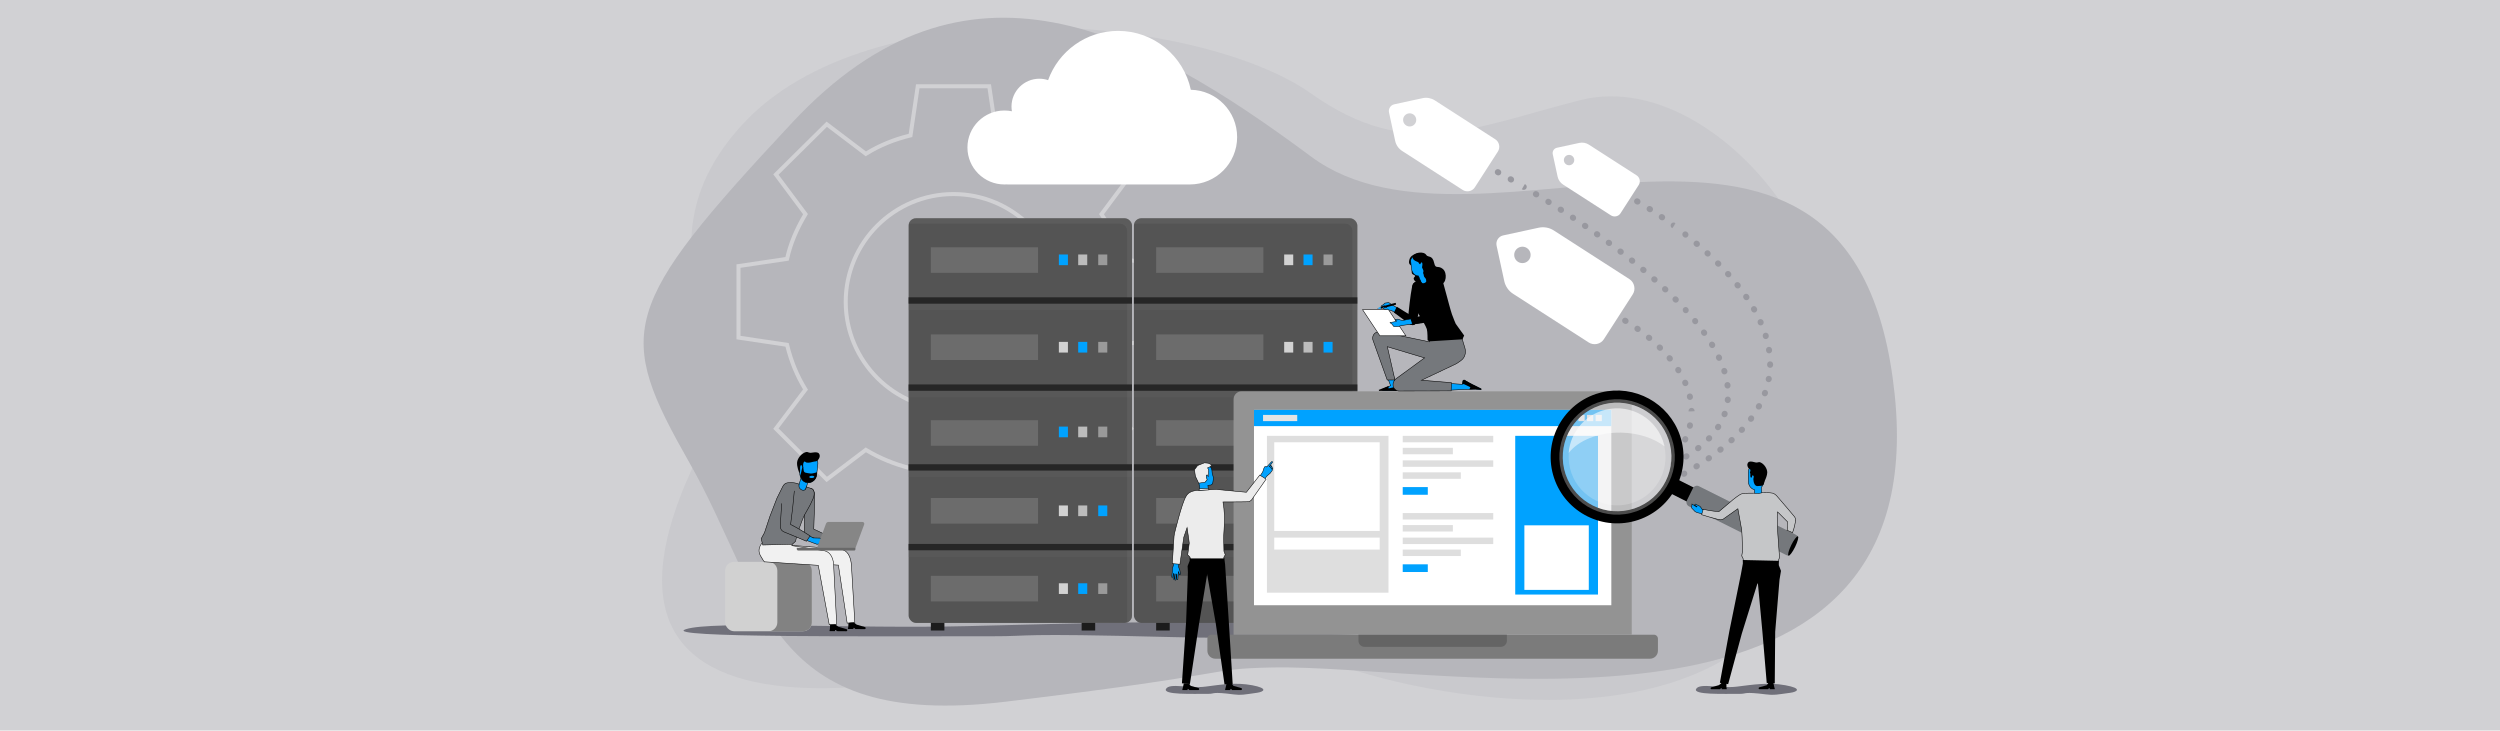 <?xml version="1.0" encoding="UTF-8"?>
<svg id="Layer_1" xmlns="http://www.w3.org/2000/svg" version="1.1" viewBox="0 0 770 225">
  <!-- Generator: Adobe Illustrator 29.7.1, SVG Export Plug-In . SVG Version: 2.1.1 Build 8)  -->
  <defs>
    <style>
      .st0 {
        fill: none;
      }

      .st1 {
        fill: #f1f1f1;
      }

      .st2 {
        fill: #70707a;
      }

      .st3 {
        fill: #939393;
      }

      .st4 {
        fill: #75787c;
      }

      .st5 {
        fill: #545454;
      }

      .st6 {
        fill: #d2d2d2;
      }

      .st7 {
        fill: #9a9a9a;
      }

      .st8 {
        fill: #828282;
      }

      .st9 {
        fill: #1c1c1c;
      }

      .st10 {
        fill: #e4e4e4;
      }

      .st11 {
        fill: #868686;
      }

      .st12 {
        fill: #b6b6bb;
      }

      .st13 {
        fill: #fbcda6;
      }

      .st14 {
        fill: #dedede;
      }

      .st15 {
        fill: #696969;
      }

      .st16 {
        fill: #d1d1d4;
      }

      .st17 {
        fill: #c9c9cd;
      }

      .st18 {
        fill: #98989f;
      }

      .st19 {
        fill: #fff;
      }

      .st20 {
        fill: #262626;
      }

      .st21 {
        fill: #646464;
      }

      .st22 {
        fill: #2a2a3b;
      }

      .st23 {
        fill: #c5c6c8;
      }

      .st24 {
        fill: #bcbcbc;
      }

      .st25 {
        opacity: .4;
      }

      .st26 {
        opacity: .5;
      }

      .st27 {
        opacity: .2;
      }

      .st28 {
        opacity: .3;
      }

      .st29 {
        fill: #a3a3a3;
      }

      .st30 {
        fill: #00a2ff;
      }

      .st31 {
        fill: #d1d1d1;
      }

      .st32 {
        fill: #ececec;
      }

      .st33 {
        fill: #7b7b7b;
      }
    </style>
  </defs>
  <rect class="st16" width="770" height="225"/>
  <path class="st17" d="M406.783,202.841c33.082,13.177,119.572,28.314,147.256-23.408,43.013-80.361-21.062-160.282-67.13-148.632-33.078,8.365-53.139,19.207-83.092-1.997-33.892-23.992-135.925-33.799-175.514,9.927-34.875,38.521,2.449,70.192-12.555,100.199-55.103,110.203,98.494,66.031,128.414,54.896,29.92-11.136,46.549,2.614,62.622,9.016Z"/>
  <path class="st12" d="M391.64,205.586c53.139-1.157,204.016,31.853,191.926-84.07-12.09-115.923-127.463-34.499-179.75-73.288-52.287-38.789-106.228-67.848-159.704-10.585-53.476,57.263-54.702,64.545-31.62,105.133,23.082,40.588,23.715,82.188,97.186,73.353,73.471-8.834,61.278-10.093,81.962-10.544Z"/>
  <path class="st16" d="M305.22,159.814h-23.084l-2.254-15.087c-4.667-1.205-9.093-3.03-13.168-5.43l-12.139,9.191-16.416-16.416,9.187-12.133c-2.402-3.931-4.227-8.358-5.429-13.175l-15.082-2.253v-23.084l15.071-2.252c.968-4.264,2.799-8.692,5.446-13.173l-9.191-12.313,16.417-16.237,12.13,9.184c3.93-2.401,8.358-4.226,13.174-5.429l2.253-15.254h23.086l2.252,15.244c4.263.967,8.69,2.798,13.173,5.445l12.311-9.19,16.238,16.239-9.178,12.294c2.481,3.818,4.362,8.25,5.595,13.188l15.082,2.253v23.084l-15.086,2.254c-1.139,4.375-3.021,8.801-5.602,13.169l9.188,12.136-16.239,16.42-12.141-9.192c-4.118,2.423-8.602,4.25-13.341,5.434l-2.254,15.083ZM283.202,158.576h20.951l2.219-14.851.405-.098c4.906-1.185,9.535-3.07,13.76-5.605l.358-.216,11.942,9.043,14.723-14.887-9.045-11.947.215-.358c2.708-4.514,4.652-9.086,5.779-13.593l.101-.401,14.847-2.218v-20.952l-14.851-2.219-.098-.405c-1.235-5.118-3.174-9.681-5.762-13.563l-.242-.363,9.058-12.134-14.724-14.724-12.116,9.044-.356-.213c-4.635-2.781-9.201-4.666-13.572-5.602l-.42-.09-2.221-15.034h-20.949l-2.219,15.022-.406.098c-4.993,1.206-9.562,3.089-13.578,5.6l-.362.226-11.954-9.051-14.889,14.726,9.043,12.114-.213.356c-2.78,4.633-4.665,9.2-5.602,13.573l-.09.419-14.862,2.22v20.952l14.851,2.219.098.405c1.206,4.994,3.089,9.562,5.6,13.578l.226.361-9.049,11.951,14.891,14.891,11.945-9.044.358.216c4.185,2.512,8.758,4.398,13.593,5.606l.401.101,2.219,14.847ZM293.678,126.787c-18.647,0-33.817-15.171-33.817-33.818s15.17-33.817,33.817-33.817,33.818,15.17,33.818,33.817-15.171,33.818-33.818,33.818ZM293.678,60.39c-17.964,0-32.58,14.615-32.58,32.58s14.616,32.58,32.58,32.58,32.58-14.615,32.58-32.58-14.616-32.58-32.58-32.58Z"/>
  <path class="st2" d="M305.226,195.969c-35.94-.027-102.173.501-93.996-2.172,8.177-2.674,51.319-.056,86.683-.951,35.365-.895,67.379-1.923,103.547-.602,36.168,1.321,26.334,2.842,10.462,3.272-29.174.789-34.347,1.13-51.262.697-49.504-1.269-41.445-.233-55.435-.243Z"/>
  <path class="st2" d="M535.993,213.706c-5.188-.019-14.748.357-13.568-1.546,1.18-1.902,7.408-.04,12.513-.676,5.105-.637,9.726-1.368,14.947-.429,5.221.94,3.801,2.022,1.51,2.328-4.211.561-4.958.804-7.399.496-7.146-.903-5.983-.166-8.002-.173Z"/>
  <g>
    <g>
      <rect class="st9" x="286.697" y="191.13" width="4.179" height="3.071"/>
      <rect class="st9" x="333.143" y="191.13" width="4.179" height="3.071"/>
    </g>
    <rect class="st5" x="279.851" y="67.235" width="68.807" height="124.631" rx="2.264" ry="2.264"/>
    <g class="st25">
      <path class="st15" d="M346.395,67.235h-64.28c-1.076,0-1.973.753-2.203,1.759.22-.072.451-.12.694-.12h64.28c1.25,0,2.264,1.014,2.264,2.264v120.104c0,.174-.024.341-.061.504.908-.294,1.569-1.137,1.569-2.144v-120.104c0-1.25-1.013-2.264-2.263-2.264Z"/>
    </g>
    <g class="st27">
      <rect class="st15" x="279.851" y="93.529" width="68.807" height="1.956"/>
    </g>
    <rect class="st20" x="279.851" y="91.573" width="68.807" height="1.956"/>
    <rect class="st20" x="279.851" y="142.982" width="68.807" height="1.956"/>
    <rect class="st20" x="279.851" y="167.529" width="68.807" height="1.956"/>
    <g class="st27">
      <rect class="st15" x="279.851" y="144.995" width="68.807" height="1.956"/>
    </g>
    <rect class="st20" x="279.851" y="118.407" width="68.807" height="1.956"/>
    <g class="st27">
      <rect class="st15" x="279.851" y="120.42" width="68.807" height="1.956"/>
    </g>
    <g class="st27">
      <rect class="st15" x="279.851" y="169.599" width="68.807" height="1.956"/>
    </g>
    <g>
      <rect class="st30" x="326.13" y="78.382" width="2.789" height="3.288"/>
      <rect class="st24" x="332.082" y="78.382" width="2.79" height="3.288"/>
      <rect class="st7" x="338.252" y="78.382" width="2.789" height="3.288"/>
    </g>
    <g>
      <rect class="st6" x="326.13" y="105.302" width="2.789" height="3.288"/>
      <rect class="st30" x="332.082" y="105.302" width="2.79" height="3.288"/>
      <rect class="st7" x="338.252" y="105.302" width="2.789" height="3.288"/>
    </g>
    <g>
      <rect class="st30" x="326.13" y="131.395" width="2.789" height="3.288"/>
      <rect class="st24" x="332.082" y="131.395" width="2.79" height="3.288"/>
      <rect class="st7" x="338.252" y="131.395" width="2.789" height="3.288"/>
    </g>
    <g>
      <rect class="st6" x="326.13" y="155.682" width="2.789" height="3.288"/>
      <rect class="st24" x="332.082" y="155.682" width="2.79" height="3.288"/>
      <rect class="st30" x="338.252" y="155.682" width="2.789" height="3.288"/>
    </g>
    <g>
      <rect class="st6" x="326.13" y="179.651" width="2.789" height="3.288"/>
      <rect class="st30" x="332.082" y="179.651" width="2.79" height="3.288"/>
      <rect class="st7" x="338.252" y="179.651" width="2.789" height="3.288"/>
    </g>
    <g class="st28">
      <rect class="st29" x="286.697" y="76.154" width="33.02" height="7.888"/>
    </g>
    <g class="st28">
      <rect class="st29" x="286.697" y="129.414" width="33.02" height="7.888"/>
    </g>
    <g class="st28">
      <rect class="st29" x="286.697" y="103.002" width="33.02" height="7.888"/>
    </g>
    <g class="st28">
      <rect class="st29" x="286.697" y="153.383" width="33.02" height="7.888"/>
    </g>
    <g class="st28">
      <rect class="st29" x="286.697" y="177.351" width="33.02" height="7.888"/>
    </g>
  </g>
  <g>
    <g>
      <rect class="st9" x="356.095" y="191.13" width="4.179" height="3.071"/>
      <rect class="st9" x="402.541" y="191.13" width="4.179" height="3.071"/>
    </g>
    <rect class="st5" x="349.248" y="67.235" width="68.807" height="124.631" rx="2.264" ry="2.264"/>
    <g class="st25">
      <path class="st15" d="M415.792,67.235h-64.28c-1.076,0-1.973.753-2.203,1.759.22-.072.451-.12.694-.12h64.28c1.25,0,2.264,1.014,2.264,2.264v120.104c0,.174-.024.341-.061.504.908-.294,1.569-1.137,1.569-2.144v-120.104c0-1.25-1.013-2.264-2.263-2.264Z"/>
    </g>
    <g class="st27">
      <rect class="st15" x="349.248" y="93.529" width="68.807" height="1.956"/>
    </g>
    <rect class="st20" x="349.248" y="91.573" width="68.807" height="1.956"/>
    <rect class="st20" x="349.248" y="142.982" width="68.807" height="1.956"/>
    <rect class="st20" x="349.248" y="167.529" width="68.807" height="1.956"/>
    <g class="st27">
      <rect class="st15" x="349.248" y="144.995" width="68.807" height="1.956"/>
    </g>
    <rect class="st20" x="349.248" y="118.407" width="68.807" height="1.956"/>
    <g class="st27">
      <rect class="st15" x="349.248" y="120.42" width="68.807" height="1.956"/>
    </g>
    <g class="st27">
      <rect class="st15" x="349.248" y="169.599" width="68.807" height="1.956"/>
    </g>
    <g>
      <rect class="st6" x="395.527" y="78.382" width="2.789" height="3.288"/>
      <rect class="st30" x="401.479" y="78.382" width="2.79" height="3.288"/>
      <rect class="st7" x="407.649" y="78.382" width="2.789" height="3.288"/>
    </g>
    <g>
      <rect class="st6" x="395.527" y="105.302" width="2.789" height="3.288"/>
      <rect class="st24" x="401.479" y="105.302" width="2.79" height="3.288"/>
      <rect class="st30" x="407.649" y="105.302" width="2.789" height="3.288"/>
    </g>
    <g>
      <rect class="st6" x="395.527" y="131.395" width="2.789" height="3.288"/>
      <rect class="st24" x="401.479" y="131.395" width="2.79" height="3.288"/>
      <rect class="st7" x="407.649" y="131.395" width="2.789" height="3.288"/>
    </g>
    <g>
      <rect class="st6" x="395.527" y="155.682" width="2.789" height="3.288"/>
      <rect class="st24" x="401.479" y="155.682" width="2.79" height="3.288"/>
      <rect class="st7" x="407.649" y="155.682" width="2.789" height="3.288"/>
    </g>
    <g>
      <rect class="st6" x="395.527" y="179.651" width="2.789" height="3.288"/>
      <rect class="st24" x="401.479" y="179.651" width="2.79" height="3.288"/>
      <rect class="st7" x="407.649" y="179.651" width="2.789" height="3.288"/>
    </g>
    <g class="st28">
      <rect class="st29" x="356.095" y="76.154" width="33.02" height="7.888"/>
    </g>
    <g class="st28">
      <rect class="st29" x="356.095" y="129.414" width="33.02" height="7.888"/>
    </g>
    <g class="st28">
      <rect class="st29" x="356.095" y="103.002" width="33.02" height="7.888"/>
    </g>
    <g class="st28">
      <rect class="st29" x="356.095" y="153.383" width="33.02" height="7.888"/>
    </g>
    <g class="st28">
      <rect class="st29" x="356.095" y="177.351" width="33.02" height="7.888"/>
    </g>
  </g>
  <g>
    <g>
      <path class="st33" d="M373.119,195.489h136.282c.685,0,1.242.556,1.242,1.242v3.705c0,1.351-1.097,2.449-2.449,2.449h-133.868c-1.351,0-2.449-1.097-2.449-2.449v-3.705c0-.685.556-1.242,1.242-1.242Z"/>
      <path class="st3" d="M382.391,120.529h117.739c1.351,0,2.449,1.097,2.449,2.449v72.511h-122.636v-72.511c0-1.352,1.097-2.449,2.449-2.449Z"/>
      <rect class="st19" x="386.23" y="126.249" width="110.059" height="60.162"/>
      <path class="st21" d="M418.399,195.489h45.722v1.862c0,1.039-.843,1.882-1.882,1.882h-41.958c-1.039,0-1.882-.843-1.882-1.882v-1.862h0Z"/>
    </g>
    <g>
      <rect class="st30" x="386.23" y="126.249" width="110.059" height="4.998"/>
      <g>
        <rect class="st10" x="389.018" y="127.791" width="10.528" height="1.914"/>
        <g>
          <rect class="st10" x="486.154" y="127.791" width="1.914" height="1.914"/>
          <rect class="st10" x="488.803" y="127.791" width="1.914" height="1.914"/>
          <rect class="st10" x="491.453" y="127.791" width="1.914" height="1.914"/>
        </g>
      </g>
    </g>
  </g>
  <path class="st19" d="M366.774,27.647c-2.193-10.359-11.386-18.133-22.398-18.133-9.935,0-18.388,6.328-21.559,15.172-.849-.281-1.754-.439-2.697-.439-4.737,0-8.578,3.84-8.578,8.578,0,.494.051.976.131,1.447-.747-.154-1.52-.235-2.312-.235-6.29,0-11.389,5.099-11.389,11.389s5.099,11.389,11.389,11.389c.226,0,.45-.009.672-.021.14.011.28.021.423.021h55.655c.023,0,.045-.006.068-.007.09.002.18.007.271.007,8.056,0,14.587-6.531,14.587-14.587,0-7.948-6.357-14.406-14.264-14.579Z"/>
  <g>
    <path d="M437.537,78.048s-.665-.114-1.453.119c-.981.291-1.739.877-1.995,1.809-.418,1.519.37,1.613.912,1.938.542.325-.965,2.16.355,2.696,1.319.536-.379.642.171,1.562.55.92,1.355,1.239,2.718.879,1.363-.361,2.128-1.065,3.031-1.086.904-.021,2.286.662,3.065-.478.396-.58.428-1.865-.256-2.467-1.265-1.112-2.362.292-3.089-2.504-.377-1.45-1.673-1.47-2.039-1.732-.366-.262.072-.534-1.42-.736Z"/>
    <g>
      <g>
        <path class="st30" d="M427.561,95.55l.488-.036.511.107,2.522,1.51.984-1.234-2.52-1.546-.955-.589-.857-.564-1.185.153-.527.496s-.571.317-.585.382c-.016.074.167.165.167.165l.808-.238.417.363.086.135.046.074.598.823Z"/>
        <path d="M431.102,97.235l-2.57-1.539-.487-.101-.521.038-.674-.936-.08-.126-.375-.327-.797.235-.028-.014c-.071-.036-.234-.132-.209-.253.008-.036.022-.1.624-.435l.53-.501,1.241-.16.024.017.856.564,3.55,2.181-.056.071-1.028,1.288ZM428.054,95.434l.548.119,2.463,1.475.885-1.109-3.399-2.089-.834-.549-1.13.146-.509.478c-.231.131-.484.285-.555.346.016.01.053.036.091.058l.819-.241.465.41.133.209.568.783.455-.034Z"/>
      </g>
      <g>
        <path d="M425.26,95.1l4.665-1.246s.061-.067.064-.08c.032-.132-.047-.371-.147-.463-.01-.009-.078-.028-.078-.028l-4.658,1.244.153.573Z"/>
        <g>
          <path d="M424.462,95.031c.003-.028-.003-.074-.033-.128,0,0-.225.053-.212.111.013.06.246.016.246.016Z"/>
          <g>
            <path class="st30" d="M424.443,95.046l.816.054-.153-.573-.702.368c.036.063.042.117.039.151Z"/>
            <path class="st30" d="M425.108,94.526c.05-.013.125.104.167.262.042.158.036.297-.014.311-.05.013-.125-.104-.167-.263-.042-.158-.036-.297.013-.31Z"/>
          </g>
        </g>
      </g>
      <g>
        <path class="st30" d="M427.129,94.765l-.6.02s-.206-.153-.283-.19c-.038-.018-.122-.038-.164-.041-.061-.005-.223.019-.23.079-.028.233.604.678.604.678l.762.265.559-.072"/>
        <path d="M427.209,95.656l-.799-.281c-.112-.079-.67-.486-.638-.753.016-.144.267-.157.315-.149.05.004.143.026.191.049.069.033.216.139.274.182l.572-.019.006.159-.629.021-.022-.017c-.056-.041-.212-.154-.27-.182-.026-.012-.101-.031-.137-.034-.036-.001-.112.01-.144.024.013.123.292.389.562.581l.733.255.541-.069.02.158-.578.074Z"/>
      </g>
    </g>
    <g>
      <path d="M434.719,100.069l-.125-.033c-.761-.244-1.049-.895-.941-1.954.251-2.45.719-7.116,1.266-9.79.284-1.391,1.083-1.529,1.851-1.541l.146.002c1.011.115,1.553,1.498,1.222,3.173-.567,2.87-1.729,9.038-1.729,9.038-.242.836-.93,1.349-1.691,1.105Z"/>
      <path d="M429.332,96.24l.874-1.776s3.002,1.919,4.998,3.053c.975.553,1.293,1.214.901,1.91h0c-.392.696-1.095,1.054-2.21.218-1.788-1.339-4.563-3.404-4.563-3.404Z"/>
    </g>
    <g>
      <g>
        <polygon class="st30" points="426.707 114.521 428.302 118.789 427.715 119.033 425.887 119.853 425.887 120.284 429.799 120.303 430.101 119.904 430.15 119.258 428.781 114.261 426.707 114.521"/>
        <path d="M429.839,120.383h-.039l-3.992-.02v-.562l.048-.021,1.827-.82.518-.216-1.604-4.291,2.243-.28.019.066,1.372,5.01-.051.684-.015.019-.326.431ZM425.968,120.205l3.793.018.263-.348.047-.609-1.348-4.916-1.905.237,1.586,4.246-.658.273-1.777.799v.3Z"/>
      </g>
      <polygon points="427.34 119.029 427.708 118.859 427.672 119.627 429.654 119.198 430.311 118.904 430.266 119.312 430.417 120.08 430.205 120.439 429.081 120.395 427.48 120.395 424.772 120.395 424.647 120.093 427.34 119.029"/>
    </g>
    <g>
      <polygon class="st30" points="445.789 120.221 450.674 119.957 452.487 119.886 454.425 119.843 456.084 120.024 456.131 119.757 452.361 117.893 451.017 117.092 450.604 117.278 450.407 118.377 446.152 118.084 445.789 120.221"/>
      <path d="M445.693,120.306l.018-.099.375-2.208.072.006,4.184.288.19-1.07.49-.221,1.38.822,3.817,1.888-.07.398-1.733-.188-1.928.044-1.812.071-4.983.269ZM446.219,118.169l-.334,1.967,4.785-.259,1.813-.071,1.939-.043,1.596.174.023-.135-3.716-1.838-1.313-.782-.338.152-.202,1.127-4.254-.292Z"/>
    </g>
    <polygon points="452.955 119.953 452.55 119.966 452.885 119.273 450.893 118.315 450.327 118.325 450.439 117.943 450.538 117.205 450.913 116.927 451.877 117.467 453.491 118.372 456.273 119.755 456.269 120.082 454.409 119.902 452.955 119.953"/>
    <g>
      <path class="st30" d="M440.116,87.996l-1.673-3.977c.269-.473.384-1.071.277-1.693-.019-.111-.253-2.121-.358-2.854-.073-.51-.538-.869-1.049-.812l-1.823.201c-.6.359-1.047.915-.998,1.563.063.832.273,2.457.294,2.58.201,1.169,1.11,1.996,2.097,1.982l1.562,3.715,1.671-.705Z"/>
      <path d="M438.402,88.806l-.03-.074-1.542-3.666c-1.016-.016-1.923-.887-2.122-2.048-.025-.143-.233-1.766-.295-2.588-.047-.618.331-1.215,1.036-1.638l.032-.011,1.823-.201c.562-.057,1.059.326,1.137.88.067.472.19,1.485.271,2.155.045.369.08.66.087.697.103.6.008,1.206-.268,1.71l1.688,4.014-1.817.767ZM436.936,84.906l.021.05,1.532,3.641,1.522-.643-1.656-3.939.02-.034c.271-.479.367-1.061.269-1.639-.007-.04-.035-.269-.088-.705-.081-.669-.204-1.681-.271-2.152-.066-.47-.496-.792-.961-.745l-1.806.199c-.643.39-.986.929-.945,1.48.064.849.274,2.463.293,2.572.189,1.097,1.044,1.916,1.994,1.916h.077Z"/>
    </g>
    <g>
      <path class="st4" d="M451.341,107.998l-.018-.182c-.02-.205-.061-.408-.122-.606l-.548-1.791-.382-1.481-1.062.154-.71.035-8.254.31v.847l-14.681-3.059c-.304-.056-.623-.059-.932-.018-.095.004-.19.007-.286.025-.434.081-.803.301-1.076.602-.132.136-.231.299-.309.478-.107.224-.17.467-.184.721-.005.06-.004.117-.004.175.002.048.003.095.008.143.01.098.029.191.056.282.007.028.008.056.017.084l4.409,12.327h2.331c-.343.419-.553.919-.535,1.421-.021,1.072.834,1.978,1.931,1.975l15.954-.04.099-2.531-9.225-.753,10.53-4.985c.211-.1.413-.218.603-.352l1.041-.734c.346-.244.639-.556.86-.916.186-.302.319-.633.394-.98l.039-.182c.069-.318.087-.645.055-.969ZM427.299,106.788l11.474,3.441-8.38,6.122c-.284.166-.54.389-.755.641l-2.339-10.204Z"/>
      <path d="M430.986,120.52c-.541,0-1.047-.212-1.426-.598-.385-.392-.591-.91-.58-1.46-.016-.443.145-.914.453-1.339h-2.227l-.019-.054-4.409-12.326c-.007-.022-.01-.041-.013-.06,0-.01-.003-.02-.006-.03-.029-.101-.048-.197-.058-.295-.004-.04-.006-.08-.007-.12l-.002-.028c0-.062-.002-.122.005-.186.014-.257.078-.509.19-.747.088-.201.194-.365.324-.499.296-.326.684-.543,1.118-.625.102-.02.201-.023.297-.026.325-.042.646-.036.95.019l14.586,3.039v-.826l9.041-.348,1.125-.164.399,1.551.547,1.787c.062.203.104.412.125.621l.018.182c.034.333.016.667-.056.994l-.039.181c-.076.354-.212.692-.403,1.005-.229.371-.525.688-.883.939l-1.041.734c-.191.136-.398.257-.614.359l-10.262,4.857,9.005.734-.104,2.684h-.077s-15.954.042-15.954.042h-.005ZM429.707,117.033l-.05.061c-.35.427-.533.912-.517,1.367-.011.511.179.989.534,1.35.348.354.813.549,1.312.549h.005l15.877-.04.093-2.379-9.444-.77.269-.128,10.53-4.985c.207-.098.406-.214.591-.345l1.041-.734c.34-.24.621-.541.838-.893.183-.297.312-.618.384-.955l.039-.182c.068-.311.086-.628.054-.944h0s-.018-.182-.018-.182c-.021-.199-.061-.397-.119-.59l-.548-1.791-.365-1.416-.99.144-.718.036-8.179.307v.869l-.097-.02-14.681-3.059c-.282-.053-.589-.059-.904-.017-.104.004-.192.007-.282.024-.4.075-.757.275-1.03.578-.119.122-.215.271-.296.456-.105.221-.164.454-.177.693-.006.06-.005.114-.004.168v.027c.002.037.003.073.007.109.009.088.026.176.053.268.005.018.008.034.011.051,0,.011.003.021.006.033l4.39,12.27h2.229l-2.359-10.291.131.04,11.628,3.486-8.51,6.217c-.268.156-.519.369-.732.618ZM427.407,106.903l2.273,9.92c.204-.217.434-.402.672-.541l8.243-6.024-11.188-3.355Z"/>
    </g>
    <path d="M437.694,97.978s-2.017-3.09-2.297-4.614c-.285-1.553-.907-5.253,0-6.132.456-.442,1.036-.576,1.036-.576l1.022-.315.237.454c.208.4.52.53.935.401l.111-.033c.447-.138.673-.512.6-.973l-.131-.354s2.109-.481,2.868-.479c1.695.004,2.364,1.278,2.605,2.405l1.051,3.851s1.021,3.89,1.466,5.185c.434,1.263,1.169,2.937,1.169,2.937l2.595,3.612-.541,1.164-10.217.63-.514-.376s.019-2.616-.229-3.418c-.281-.909-1.766-3.37-1.766-3.37Z"/>
    <g>
      <polygon class="st19" points="433.001 103.43 425.01 103.43 419.662 95.378 427.652 95.378 433.001 103.43"/>
      <path d="M433.149,103.51h-8.183l-.023-.036-5.43-8.175h8.182l.023.036,5.431,8.175ZM425.053,103.351h7.8l-5.243-7.893h-7.799l5.242,7.893Z"/>
    </g>
    <g>
      <g>
        <polygon class="st30" points="429.951 98.827 430.214 98.804 430.103 98.924 429.384 99.131 428.142 99.332 428.341 99.565 428.531 99.61 429.343 100.609 430.545 100.579 431.819 100.234 437.23 99.479 437.566 97.61 432.031 98.71 431.335 98.564 430.543 98.295 429.689 98.432 429.951 98.827"/>
        <path d="M429.306,100.689l-.819-1.008-.189-.044-.308-.361,1.383-.223.531-.154-.349-.526.995-.16.811.275.671.141,5.634-1.119-.021.115-.346,1.925-.058.008-5.41.755-1.265.343-1.26.033ZM428.385,99.493l.191.045.017.021.787.969,1.163-.029,1.256-.343,5.362-.749.305-1.696-5.435,1.08-.713-.15-.782-.265-.712.114.167.252.421-.036-.267.288-.021.006-.718.207-1.113.18.091.105Z"/>
      </g>
      <g>
        <path d="M440.558,98.958l-.125-.034c-.759-.25-1.042-.903-.925-1.962.27-2.448.775-7.11,1.343-9.78.295-1.389,1.095-1.52,1.863-1.526l.146.003c1.01.123,1.541,1.51,1.197,3.183-.59,2.865-1.8,9.025-1.8,9.025-.248.833-.94,1.341-1.699,1.091Z"/>
        <path d="M435.022,99.959l-.641-1.873s3.479-.771,5.691-1.385c1.08-.3,1.773-.059,1.989.71h0c.216.769-.026,1.519-1.406,1.72-2.211.321-5.632.828-5.632.828Z"/>
      </g>
    </g>
    <path d="M436.788,80.713s-1.981-.523-1.663-1.663c.368-1.323,3.401-1.784,4.172-.515.516.849,1.887-.129,2.446,2.523.407,1.932,1.18.554,2.651,1.779,1.475,1.228,1.072,4.718-.703,4.689-1.162-.019-1.039-.802-2.265-1.591-1.226-.789-2.98.811-2.96-1.864.01-1.35-.563-1.377-.462-1.861.337-1.617-.281-1.652-.478-.991-.164.549-.738-.506-.738-.506Z"/>
  </g>
  <g>
    <g>
      <rect class="st31" x="223.339" y="173.045" width="26.71" height="21.377" rx="2.725" ry="2.725"/>
      <path class="st8" d="M247.323,173.045h-10.63c1.505,0,2.725,1.22,2.725,2.725v15.927c0,1.505-1.22,2.725-2.725,2.725h10.63c1.505,0,2.725-1.22,2.725-2.725v-15.927c0-1.505-1.22-2.725-2.725-2.725Z"/>
    </g>
    <g>
      <g>
        <g>
          <path d="M262.928,193.393h-.07s-.019.351-.019.351l-1.681-.015.05-.465h.055s-.002-.005-.002-.005l.081-1.709,1.685.015.035.225.8.598,2.543.752s.2.089.195.199l-.009.202-.005.121s-.032.053-.24.112l-2.924-.026-.175-.237-.171-.11-.149-.009Z"/>
          <g>
            <path class="st1" d="M258.783,169.148l-16.291-1.289-.376,5.182,16.107,1.02,2.704,17.859,2.352-.232-1.018-17.227c-.038-.796-.192-5.027-3.478-5.312Z"/>
            <path d="M260.86,192.007l-.011-.075-2.694-17.796-16.123-1.021.388-5.343.08.007,16.291,1.29c2.137.186,3.397,2.087,3.55,5.355v.032s1.024,17.303,1.024,17.303l-.076.007-2.428.24ZM242.202,172.967l16.091,1.019.009.063,2.692,17.784,2.201-.218-1.015-17.183c-.148-3.179-1.357-5.027-3.404-5.205l-16.21-1.283-.364,5.022Z"/>
          </g>
        </g>
        <g>
          <path d="M257.265,194.041h-.07s-.019.351-.019.351l-1.681-.015.05-.465h.055s-.002-.005-.002-.005l.081-1.709,1.685.015.035.225.8.598,2.543.752s.2.089.195.199l-.009.201-.005.121s-.032.054-.24.112l-2.924-.026-.175-.237-.171-.11-.149-.009Z"/>
          <g>
            <path class="st1" d="M257.708,192.251l-2.303.138-3.382-18.271-16.446-1.073s-.009.516-1.343-1.87c-1.424-2.547.98-4.4.98-4.4h8.858l-.177,1.281,10.164,1.607c1.905.472,2.814,2.577,2.752,5.394l.897,17.194Z"/>
            <path d="M255.34,192.473l-.013-.069-3.371-18.21-16.328-1.065c-.015.019-.035.033-.062.04-.089.024-.271.072-1.403-1.954-1.44-2.577.977-4.482,1.001-4.502l.021-.017h8.977l-.179,1.294,10.087,1.595c1.861.461,2.886,2.456,2.819,5.476l.901,17.267-.079.004-2.373.143ZM235.499,172.96l.083.006,16.508,1.077.012.061,3.369,18.201,2.153-.129-.893-17.114c.065-2.944-.916-4.882-2.691-5.321l-10.235-1.618.176-1.267h-8.739c-.246.197-2.257,1.921-.938,4.28.786,1.406,1.088,1.76,1.194,1.849v-.024Z"/>
          </g>
        </g>
      </g>
      <g>
        <g>
          <g>
            <polygon class="st13" points="254.399 164.797 256.087 165.688 258.086 165.73 259.632 166.771 259.965 168.125 259.347 168.177 258.708 167.449 257.196 167.628 256.052 167.21 253.782 166.344 254.399 164.797"/>
            <g>
              <path class="st4" d="M250.624,162.96c.002-.046.007-.09.008-.136.104-2.67.318-7.529.223-10.488-.058-1.813-1.141-1.932-1.582-1.894l-.224.002c-1.104-.03-1.547,1.701-1.447,3.551.172,3.169.128,9.643.128,9.643.036.257.116.489.225.693.171.413.561.773,1.277.968,2.132.581,5.294,1.539,5.294,1.539l1.09-1.527s-2.159-1.048-4.991-2.352Z"/>
              <path d="M254.557,166.931l-.055-.017c-.032-.01-3.186-.964-5.292-1.538-.67-.183-1.13-.533-1.33-1.015-.115-.214-.194-.456-.23-.712,0-.076.041-6.52-.129-9.65-.082-1.511.192-2.744.732-3.298.226-.232.496-.336.796-.338l.222-.002c.231-.016.685,0,1.065.337.372.331.573.882.597,1.635.087,2.71-.083,6.956-.194,9.766l-.029.729c0,.027-.003.053-.004.079v.004c2.776,1.279,4.921,2.319,4.942,2.33l.085.041-1.178,1.649ZM249.023,150.522c-.249,0-.468.098-.655.29-.502.515-.765,1.733-.688,3.179.17,3.135.129,9.583.128,9.648.033.225.105.449.215.653.186.448.598.758,1.228.929,1.955.533,4.811,1.394,5.241,1.523l1.002-1.403c-.428-.206-2.417-1.164-4.905-2.31l-.049-.022.011-.188.029-.729c.112-2.808.281-7.051.194-9.754-.023-.709-.206-1.221-.544-1.521-.336-.299-.741-.313-.952-.297l-.23.003c-.009,0-.017,0-.026,0Z"/>
            </g>
          </g>
          <g>
            <g>
              <g>
                <g>
                  <g>
                    <g>
                      <rect class="st30" x="245.02" y="148.362" width="4.447" height="2.401" transform="translate(29.852 339.928) rotate(-72.379)"/>
                      <path d="M247.767,152.146l-.076-.024-2.364-.751.024-.076,1.368-4.316.076.024,2.364.751-.024.076-1.368,4.316ZM245.528,151.268l2.136.678,1.295-4.088-2.136-.678-1.295,4.088Z"/>
                    </g>
                    <g>
                      <path class="st30" d="M251.591,145.634c-.026,1.711-1.23,3.08-2.689,3.059-1.459-.022-2.622-1.427-2.596-3.138.004-.242-.08-3.359-.033-3.584l1.137-.902,2.182-.56,1.734.523c.012.065.631.651.576,1.734-.051,1.005-.309,2.696-.312,2.868Z"/>
                      <path d="M248.936,148.773h-.035c-1.501-.023-2.701-1.468-2.674-3.22,0-.068-.005-.369-.013-.77-.029-1.401-.051-2.673-.018-2.83l.006-.028.023-.018,1.166-.916,2.204-.566.021.007,1.781.537.009.048h0s.018.019.038.045c.16.213.586.78.54,1.707-.034.673-.159,1.637-.241,2.274-.039.301-.069.539-.07.592h0c-.026,1.738-1.25,3.138-2.735,3.138ZM246.348,142.014c-.026.265.007,1.882.025,2.768.008.409.014.704.013.774-.025,1.664,1.104,3.036,2.518,3.058.011,0,.021,0,.032,0,1.399,0,2.551-1.329,2.576-2.98,0-.06.025-.25.071-.61.082-.635.206-1.596.24-2.262.044-.87-.357-1.403-.508-1.604-.019-.025-.033-.044-.043-.06l-1.682-.507-2.144.551-1.099.871Z"/>
                    </g>
                  </g>
                  <path d="M251.642,145.459c-.243.116-1.593.423-1.857.398-.761-.072-1.318-.181-1.678-.269-.3-.074-.52-.325-.562-.631l-.15-1.101-.287.031-.362,1.643-.295,1.04s.138.535.407.96c.322.512.733.888,1.248,1.036.274.079.862.159,1.132.136.405-.034.82-.239,1.057-.371,1.292-.72,1.348-2.049,1.348-2.87Z"/>
                  <path d="M246.132,145.502l.174.191s.037-.266.126-.642c.054-.228-.171-1.83.374-1.795.224.014.287.692.287.692l.325.084s-.114-.856-.015-1.222c.158-.589.36-.838.639-.552.435.446,1.479.235,2.26.005.781-.23,1.234.053,1.823-.828.589-.881.336-1.532.036-1.837-.151-.153-.66-.449-1.957-.195-1.297.255-1.224-.366-2.02-.146-1.257.347-2.547,1.817-2.679,3.143-.133,1.327.627,3.101.627,3.101Z"/>
                </g>
                <path class="st30" d="M250.815,146.85c.009.19-.335.361-.768.381s-.791-.117-.8-.308c-.009-.19.335-.361.768-.381.433-.02.791.117.8.308Z"/>
              </g>
              <g>
                <path class="st4" d="M245.047,166.701l-.996.912-9.123.246-.476-1.938,1.01-1.864,1.68-5.047,2.159-5.58,1.727-3.469c.694-1.416,1.601-1.303,2.916-1.304,1.009,0,2.127.432,2.127.432,0,0-.023.93.127,1.157.43.651,1.243,1.038,1.823.536.203-.176.352-.878.352-.878l.196.133s.858.26,1.411.452c.847.294,1.039,1.678.481,3.008-1.049,2.497-1.305,2.574-2.616,5.015-.929,1.729-2.466,6.591-2.466,6.591l-.332,1.598Z"/>
                <path d="M234.866,167.939l-.499-2.029.015-.027,1.011-1.863,1.674-5.034,2.161-5.583,1.73-3.476c.667-1.362,1.525-1.353,2.717-1.351h.271s.002,0,.003,0c1.012,0,2.106.421,2.152.438l.052.021v.056c-.01.35.014.961.113,1.111.26.394.653.669,1.026.721.255.035.483-.032.678-.202.149-.129.286-.645.326-.833l.024-.115.285.19c.104.032.889.271,1.403.45.293.102.525.33.673.659.281.632.226,1.572-.145,2.455-.691,1.644-1.041,2.244-1.57,3.152-.282.484-.601,1.033-1.05,1.87-.915,1.702-2.445,6.528-2.46,6.577l-.335,1.614-1.037.95h-.03s-9.188.247-9.188.247ZM234.537,165.932l.453,1.846,9.03-.243.955-.874.327-1.573c.018-.056,1.553-4.896,2.474-6.612.451-.839.771-1.389,1.053-1.874.526-.903.874-1.5,1.56-3.135.354-.843.41-1.735.146-2.327-.128-.289-.329-.487-.58-.574-.545-.189-1.399-.448-1.408-.451l-.021-.01-.1-.067c-.053.216-.18.658-.351.807-.229.197-.508.279-.804.238-.417-.057-.853-.359-1.137-.79-.143-.215-.145-.926-.142-1.146-.23-.083-1.183-.407-2.043-.407h-.275c-1.166-.012-1.949-.012-2.573,1.26l-1.728,3.469-2.156,5.573-1.678,5.044-1.001,1.849Z"/>
              </g>
            </g>
            <g>
              <g>
                <polygon class="st30" points="248.813 164.797 250.501 165.688 252.499 165.73 254.046 166.771 254.379 168.125 253.761 168.177 253.122 167.449 251.61 167.628 250.466 167.21 248.196 166.344 248.813 164.797"/>
                <path d="M253.728,168.26l-.639-.727-1.489.176-.018-.006-1.144-.418-2.347-.896.68-1.704.078.042,1.671.881,2.003.042.02.013,1.572,1.059.008.029.355,1.445-.751.063ZM253.154,167.365l.641.729.485-.04-.304-1.234-1.501-1.011-2.011-.051-1.61-.848-.554,1.388,2.195.838,1.125.411,1.534-.182Z"/>
              </g>
              <g>
                <path class="st4" d="M241.795,163.689h.14c.866-.053,1.344-.66,1.515-1.803.396-2.642.977-7.755,1.206-10.707.14-1.809-1.145-2.145-1.587-2.157l-.223-.022c-1.094-.151-1.814,1.258-1.916,3.107-.176,3.169-.614,9.965-.614,9.965.029.943.614,1.667,1.48,1.616Z"/>
                <path class="st4" d="M248.375,166.701l1.128-1.634s-4.011-2.698-6.609-3.813c-1.117-.48-1.869-.459-2.27.308h0c-.401.768-.348,1.793,1.003,2.325,2.055.81,6.748,2.813,6.748,2.813Z"/>
              </g>
              <g>
                <path class="st4" d="M240.757,155.042c-.197,3.24-.442,7.031-.442,7.031.008.259.061.498.147.713.125.429.474.83,1.164,1.102,2.055.81,6.748,2.813,6.748,2.813l1.128-1.634s-3.43-2.306-6.001-3.535c.393-2.723.935-7.526,1.155-10.353"/>
                <path d="M248.404,166.8l-.06-.025c-.047-.02-4.716-2.013-6.747-2.812-.646-.254-1.064-.653-1.211-1.153-.091-.227-.142-.476-.15-.732,0-.008.245-3.8.442-7.039l.159.01c-.197,3.239-.442,7.031-.442,7.031.008.231.056.462.142.679.136.465.512.818,1.119,1.057,1.907.751,6.137,2.553,6.69,2.789l1.045-1.514c-.492-.328-3.585-2.367-5.923-3.484l-.053-.025.008-.059c.405-2.805.944-7.64,1.154-10.347l.159.012c-.209,2.692-.743,7.484-1.147,10.3,2.541,1.224,5.924,3.493,5.958,3.516l.067.045-1.21,1.754Z"/>
              </g>
            </g>
          </g>
        </g>
        <g>
          <path class="st11" d="M263.47,168.8h-11.85l2.795-7.523c.116-.312.414-.519.747-.519h10.475c.398,0,.674.397.535.77l-2.702,7.273Z"/>
          <path class="st15" d="M263.082,169.574h-17.188c-.269,0-.488-.218-.488-.488v-.364h18.064v.464c0,.214-.174.388-.388.388Z"/>
        </g>
      </g>
    </g>
  </g>
  <rect class="st14" x="390.213" y="134.239" width="37.443" height="48.31"/>
  <rect class="st14" x="432.037" y="134.239" width="27.882" height="1.986"/>
  <rect class="st14" x="432.037" y="137.928" width="15.449" height="1.987"/>
  <rect class="st14" x="432.037" y="141.794" width="27.882" height="1.986"/>
  <rect class="st14" x="432.037" y="145.483" width="17.897" height="1.987"/>
  <rect class="st30" x="432.037" y="150.021" width="7.724" height="2.368"/>
  <rect class="st14" x="432.037" y="158.028" width="27.882" height="1.986"/>
  <rect class="st14" x="432.037" y="161.717" width="15.449" height="1.987"/>
  <rect class="st14" x="432.037" y="165.583" width="27.882" height="1.986"/>
  <rect class="st14" x="432.037" y="169.273" width="17.897" height="1.986"/>
  <rect class="st30" x="432.037" y="173.811" width="7.724" height="2.368"/>
  <rect class="st30" x="466.691" y="134.239" width="25.493" height="48.883"/>
  <rect class="st19" x="392.467" y="136.225" width="32.482" height="27.304"/>
  <rect class="st19" x="392.467" y="165.583" width="32.482" height="3.69"/>
  <rect class="st19" x="469.507" y="161.8" width="19.84" height="19.889"/>
  <g>
    <path class="st2" d="M372.251,213.706c-5.01-.019-14.242.357-13.102-1.546s7.153-.04,12.083-.676c4.929-.637,9.392-1.368,14.433-.429,5.041.94,3.671,2.022,1.458,2.328-4.066.561-4.788.804-7.145.496-6.9-.903-5.777-.166-7.727-.173Z"/>
    <g>
      <g>
        <path class="st30" d="M373.365,145.802l-.1-.986c-.068-.664-.508-1.232-1.135-1.462l-1.091-.401-1.639.509-1.156.769.076,2.619.873,1.66.236,1.273.164,1.374c.027.366.345.64.711.613l1.289-.095c.366-.027.64-.346.613-.711l-.176-1.471.966-.118.497-.387.203-1.296.017-.678-.349-1.213Z"/>
        <path d="M370.255,151.853c-.178,0-.348-.063-.484-.181-.15-.13-.241-.311-.256-.509l-.164-1.37-.233-1.256-.877-1.685-.078-2.662,1.214-.804,1.665-.517.025.009,1.09.4c.651.239,1.117.84,1.187,1.529l.1.978.351,1.218-.018.69-.208,1.338-.025.019-.515.4-.909.111.167,1.392c.03.412-.278.77-.687.8l-1.289.096c-.019.002-.038.003-.057.003ZM368.399,146.83l.873,1.666.236,1.272.165,1.379c.012.16.083.302.201.403.118.103.265.15.425.141l1.289-.096c.321-.024.563-.305.54-.626l-.185-1.546,1.022-.125.456-.354.198-1.265.016-.654-.348-1.216-.101-.985c-.064-.629-.489-1.177-1.083-1.395l-1.065-.392-1.603.497-1.11.739.074,2.556Z"/>
      </g>
      <g>
        <polygon class="st32" points="372.771 143.736 371.929 144.109 372.263 144.634 372.232 145.746 372.292 146.642 372.091 146.707 371.809 146.254 371.538 146.4 371.532 147.036 371.816 147.721 371.141 148.541 369.193 148.823 368.164 146.648 367.895 144.67 368.87 143.377 370.976 142.544 372.176 142.663 373.246 143.198 372.771 143.736"/>
        <path d="M369.146,148.909l-.025-.053-1.036-2.198-.272-2.01,1.008-1.337.021-.009,2.124-.84,1.248.129,1.163.581-.571.637-.757.335.298.467v.024s-.033,1.112-.033,1.112l.065.951-.32.103-.274-.442-.164.088-.005.573.295.714-.725.881-.031.005-2.006.289ZM368.241,146.624l.999,2.111,1.859-.269.625-.76-.271-.655v-.017s.007-.684.007-.684l.379-.203.288.464.082-.026-.056-.835.031-1.095-.371-.582.911-.403.395-.447-.964-.482-1.167-.116-2.066.817-.941,1.249.262,1.933Z"/>
      </g>
    </g>
    <g>
      <g>
        <path d="M379.014,212.198h-.067l-.015.334h-1.599l.043-.442h.052s-.001-.005-.001-.005l.365-1.625h1.66l.035.214.406.562,2.425.694s.191.083.187.188l-.007.192-.004.115s-.029.051-.227.108h-2.781l-.168-.224-.164-.103-.142-.007Z"/>
        <path d="M365.841,212.198h-.067l-.015.334h-1.599l.043-.442h.052s-.001-.005-.001-.005l.365-1.625h1.66l.035.214.406.562,2.425.694s.191.083.187.188l-.007.192-.004.115s-.029.051-.227.108h-2.781l-.168-.224-.164-.103-.141-.007Z"/>
      </g>
      <g>
        <polygon class="st22" points="378.484 213.273 378.563 213.275 378.563 213.273 378.484 213.273"/>
        <polygon points="366.5 210.65 364.033 210.459 365.325 191.438 365.876 176.256 365.781 174.351 366.431 172.702 366.407 171.786 372.512 171.786 372.354 173.498 369.302 192.171 366.5 210.65"/>
        <polygon points="379.661 210.659 377.151 210.789 374.465 192.087 371.115 173.018 371.115 171.786 377.073 171.786 377.329 173.816 378.484 191.661 379.661 210.659"/>
      </g>
    </g>
    <g>
      <path class="st30" d="M391.947,144.154c-.09-.068-.148.026-.186.068-.057.064-.118.17-.164.258-.009-.016-.018-.032-.028-.048l.23-.392c.067-.07.065-.181-.005-.248-.07-.067-.181-.065-.248.005l-.219.305c-.011-.013-.019-.021-.029-.032l.287-.379c.065-.072.059-.183-.013-.248-.072-.065-.183-.059-.248.013l-.336.326c-.021-.017-.045-.038-.065-.053l.988-1.291c.064-.073.057-.185-.017-.249-.073-.064-.185-.057-.249.017l-1.242,1.344-.186.179-.19-.065-.505.107-.234.442-.242.743-.133.393-1.72,2.652,1.443.812,1.614-2.227.941-.809.605-.804s0,0,0,0l.005-.007s.1-.264.184-.481c.023-.06.102-.224-.039-.331ZM389.972,143.963l.061-.056-.038.036-.023.019Z"/>
      <path d="M388.659,148.917l-.062-.035-1.518-.854.047-.071,1.719-2.652.367-1.117.257-.488.563-.119.165.058.15-.146,1.238-1.341c.044-.051.106-.081.175-.086.064-.003.134.018.186.063.052.045.082.107.087.176s-.018.134-.063.186l-.674.882c.039-.032.09-.052.145-.055.068-.004.134.021.186.065.05.046.08.108.084.177.002.036-.004.072-.018.105.058.004.113.027.156.069.087.084.102.216.043.315.031,0,.065.012.103.04h0c.182.137.098.345.069.413-.088.228-.188.491-.188.491l-.014.023-.607.807-.953.822-1.644,2.271ZM387.307,147.972l1.308.736,1.572-2.169.954-.823.593-.791c.004-.012.099-.261.179-.469.046-.113.057-.187-.013-.239-.01-.007-.014-.008-.014-.008-.012.002-.039.035-.049.047l-.016.019c-.042.047-.093.128-.153.242l-.064.123-.127-.207.255-.433c.048-.054.047-.113.008-.15-.038-.036-.1-.036-.136.003l-.271.379-.135-.16.325-.429c.021-.024.03-.049.028-.075,0-.025-.012-.049-.031-.065-.018-.017-.04-.025-.064-.025h-.005c-.025.002-.049.013-.065.031l-.39.379-.085-.067c-.012-.009-.022-.019-.032-.026l-.067-.048,1.037-1.356c.039-.044.034-.104-.006-.141-.02-.018-.048-.025-.069-.023-.026.002-.05.014-.067.033l-1.242,1.346-.224.216-.216-.073-.448.094-.216.409-.371,1.124-1.682,2.599ZM390.022,144.024l-.104-.121.062-.056.108.117-.065.06Z"/>
    </g>
    <g>
      <g>
        <path class="st30" d="M363.527,176.456s-.001,0-.002-.002c0,0,0,0,0,0l-.119-.706-.407-1.161.343-3.11-1.67-.215-.303,2.992-.237.7-.089,1.409-.148,1.207-.016.101c-.014.09.047.175.137.189.09.014.175-.047.189-.137l.012-.076.199-1.02c.026.011.052.021.079.031l-.162,1.506-.008.059c-.013.09.049.173.139.187.09.013.174-.049.187-.139l.006-.044h0s.212-1.459.212-1.459c.035.007.064.013.093.018l-.12,1.727v.014c-.011.09.055.171.146.18.091.009.171-.057.18-.147l.002-.021.205-1.725c.032,0,.07.002.099,0l-.032,1.533-.003.055c-.005.091.065.169.156.174.091.005.169-.065.174-.156l.006-.114h0l.114-1.677h0l.042-.464.008.007v-.093s.07.107.07.107l.004-.003.106.233v.002s.006.031.006.031l.028.134c.017.278.074.421.179.443.05.01.087-.004.116-.029.002-.002.005-.002.007-.004,0,0,.001,0,.002,0,0,0,0,0,0-.001.028-.028.045-.068.05-.108.013-.106.017-.425.017-.425Z"/>
        <path d="M362.008,178.786c-.009,0-.018,0-.027-.002-.064-.006-.123-.037-.164-.088s-.061-.114-.054-.179l.062-.884-.099.671c-.03.119-.14.208-.272.183-.134-.021-.227-.145-.207-.277l.008-.059.066-.611-.035.194c-.01.063-.044.121-.097.159-.053.038-.118.054-.183.044-.064-.01-.121-.045-.159-.098-.039-.053-.055-.117-.044-.183l.016-.101.147-1.204.093-1.425.237-.7.307-3.056,1.829.235-.35,3.17.401,1.144.127.745-.003.006c0,.064-.005.322-.017.419-.005.047-.023.091-.05.128v.051h-.054c-.045.034-.104.046-.167.034-.191-.041-.229-.314-.242-.517l-.032-.155-.046-.098-.027.299-.121,1.79c-.007.135-.124.245-.258.231-.135-.008-.239-.124-.231-.259l.003-.055.019-.905-.134,1.13c-.007.066-.039.125-.09.166-.043.035-.097.055-.152.055ZM361.804,176.672l.082.016c.043.008.067.013.092.017l.071.013-.125,1.8c-.004.039.002.062.017.078.015.018.035.029.058.031.023.003.044-.004.062-.019.018-.014.029-.034.031-.057v-.021s.216-1.795.216-1.795l.068-.003h.044c.017.003.035.002.048,0l.09-.01-.037,1.681c-.002.048.034.089.081.091.001,0,.003,0,.004,0,.021,0,.041-.008.057-.022.017-.016.027-.036.028-.059l.006-.114.108-1.593h-.002l.058-.632v-.265s.167.256.167.256l.012-.011.047.094.118.284.028.132c.021.327.089.376.117.382.02.002.034,0,.048-.012l.01-.01c.011-.015.019-.034.021-.055.01-.077.014-.283.015-.373v-.044s-.118-.693-.118-.693l-.409-1.166.336-3.049-1.511-.194-.294,2.909-.237.708-.089,1.398-.165,1.315c-.003.022.002.045.016.063.013.019.033.03.055.033.022.003.046,0,.064-.015.018-.014.03-.033.034-.055l.012-.077.218-1.119.09.038c.025.01.05.021.076.029l.058.022-.178,1.629c-.007.047.025.09.072.097.044.008.089-.025.096-.072l.231-1.585Z"/>
      </g>
      <g>
        <path class="st32" d="M388.014,146.313l-4.132,5.303-9.184-.871c-.434-.052-.804.018-.804.018l-5.587.3c-1.48.239-2.425.773-2.959,1.73-.008.01-.018.021-.025.031-1.312,1.989-3.592,11.51-3.592,11.51l-.126.813-.546,8.445,2.353.199,1.197-8.339,1.009-2.948.543,3.731.129,1.04-.483,3.608.678.673.184.555h10.276v-.494s.443-.75.443-.75l-.414-1.086s-.039-1.342-.081-3.807c-.03-1.739.351-4.857.238-7.133-.093-1.878-.252-3.172-.452-4.241,3.426.027,8.014-.074,8.014-.074l.708-.452,4.553-6.491-1.94-1.274Z"/>
        <path d="M363.48,173.879l-.075-.007-2.43-.205.005-.078.546-8.445.126-.82c.094-.396,2.299-9.563,3.604-11.542.006-.009.012-.017.019-.023.541-.965,1.5-1.527,3.02-1.773l5.595-.301c.006,0,.378-.07.818-.018l9.138.866,4.151-5.326.062.041,2.008,1.318-.047.067-4.575,6.513-.728.464h-.022c-.046.002-4.538.101-7.92.075.216,1.184.354,2.508.436,4.156.065,1.315-.035,2.929-.124,4.354-.065,1.053-.127,2.047-.115,2.782.04,2.307.077,3.645.081,3.792l.423,1.109-.453.764v.552s-10.413,0-10.413,0l-.196-.592-.693-.688.005-.039.481-3.598-.128-1.03-.495-3.402-.902,2.636-1.204,8.399ZM361.144,173.521l2.2.187,1.186-8.265,1.119-3.274.591,4.057.131,1.052-.479,3.58.669.677.166.5h10.139v-.435s.01-.02.01-.02l.424-.717-.405-1.076c0-.013-.04-1.37-.082-3.808-.013-.74.049-1.738.115-2.795.088-1.42.188-3.029.124-4.335-.083-1.686-.227-3.029-.451-4.229l-.018-.095h.097c3.263.021,7.638-.065,7.99-.073l.676-.432,4.496-6.411-1.81-1.188-4.114,5.279-.043-.005-9.184-.871c-.417-.052-.778.017-.782.018l-5.597.302c-1.46.236-2.382.773-2.894,1.689-.01.015-.016.021-.022.028-1.296,1.963-3.565,11.397-3.587,11.492l-.125.807-.54,8.36Z"/>
      </g>
    </g>
    <g>
      <polygon class="st32" points="369.407 150.558 372.182 150.413 372.384 150.869 369.259 151.037 369.407 150.558"/>
      <path d="M369.149,151.123l.197-.643,2.886-.149.271.611-.115.007-3.239.174ZM369.467,150.635l-.098.316,2.895-.155-.133-.301-2.664.14Z"/>
    </g>
  </g>
  <path class="st19" d="M460.949,75.651c-.308-1.422.603-2.837,2.025-3.145l10.942-2.372c1.594-.345,3.285-.035,4.648.842l23.326,15.015c1.52.979,1.987,3.132,1.008,4.653l-8.908,13.838c-.472.734-1.216,1.256-2.121,1.452-.862.187-1.798.029-2.532-.444l-23.326-15.015c-1.363-.877-2.345-2.288-2.691-3.882l-2.372-10.942ZM469.439,80.984c1.366-.296,2.234-1.644,1.938-3.01s-1.644-2.234-3.01-1.938-2.234,1.644-1.938,3.01,1.644,2.234,3.01,1.938Z"/>
  <path class="st19" d="M478.249,47.498c-.195-.898.381-1.791,1.278-1.986l6.909-1.498c1.006-.218,2.074-.022,2.935.532l14.728,9.481c.96.618,1.255,1.978.637,2.938l-5.625,8.738c-.298.463-.768.793-1.339.917-.544.118-1.135.018-1.599-.28l-14.728-9.481c-.861-.554-1.481-1.445-1.699-2.451l-1.498-6.909ZM483.61,50.865c.863-.187,1.41-1.038,1.223-1.901s-1.038-1.41-1.901-1.223-1.41,1.038-1.223,1.901,1.038,1.41,1.901,1.223Z"/>
  <path class="st19" d="M427.816,34.643c-.246-1.137.482-2.269,1.619-2.516l8.753-1.897c1.275-.276,2.628-.028,3.718.673l18.658,12.011c1.216.783,1.589,2.506.807,3.722l-7.126,11.069c-.378.587-.973,1.005-1.697,1.161-.689.149-1.438.023-2.025-.355l-18.658-12.011c-1.09-.702-1.876-1.83-2.152-3.105l-1.897-8.753ZM434.607,38.908c1.093-.237,1.787-1.315,1.55-2.408s-1.315-1.787-2.408-1.55-1.787,1.315-1.55,2.408,1.315,1.787,2.408,1.55Z"/>
  <path class="st18" d="M515.4,143.737c-.335,0-.658-.182-.824-.499-.237-.455-.061-1.016.394-1.253l.145-.074c.456-.23,1.016-.051,1.249.405.232.456.052,1.016-.405,1.249l-.129.066c-.138.071-.284.105-.429.105ZM519.311,141.542c-.307,0-.607-.152-.784-.431-.275-.433-.147-1.006.285-1.281l.139-.087c.435-.271,1.008-.139,1.278.298.271.436.138,1.008-.298,1.278l-.123.077c-.154.099-.327.146-.497.146ZM522.997,138.989c-.276,0-.55-.123-.732-.357-.315-.404-.244-.987.16-1.303l.11-.088c.4-.321.983-.258,1.306.142.321.399.258.983-.142,1.306l-.132.104c-.17.133-.371.197-.57.197ZM526.334,136c-.233,0-.468-.088-.647-.264-.367-.358-.375-.945-.018-1.312l.099-.104c.353-.372.94-.388,1.312-.035s.388.94.035,1.312l-.116.121c-.182.188-.424.281-.665.281ZM529.136,132.508c-.172,0-.347-.048-.502-.148-.431-.277-.555-.853-.277-1.283l.09-.138c.282-.428.858-.547,1.286-.265s.547.858.265,1.286l-.08.122c-.178.275-.477.426-.781.426ZM531.149,128.512c-.106,0-.215-.019-.32-.058-.481-.177-.728-.71-.551-1.191l.051-.14c.173-.483.707-.735,1.188-.559.482.173.732.705.559,1.188l-.055.151c-.138.375-.493.608-.871.608ZM532.146,124.151c-.035,0-.071-.002-.107-.007-.51-.059-.875-.519-.815-1.028l.014-.135c.048-.512.501-.891,1.011-.837.511.048.886.501.837,1.011l-.018.174c-.055.473-.456.822-.921.822ZM532.082,119.677c-.466,0-.868-.351-.922-.824l-.017-.134c-.068-.508.288-.976.796-1.044.511-.072.976.288,1.044.796l.022.173c.058.51-.309.97-.818,1.027-.035.004-.07.006-.105.006ZM531.125,115.317c-.396,0-.762-.254-.886-.65l-.045-.143c-.156-.488.112-1.011.601-1.167.493-.156,1.012.113,1.167.601l.049.152c.153.489-.119,1.011-.607,1.164-.093.029-.187.043-.278.043ZM529.493,111.15c-.351,0-.687-.2-.844-.539l-.061-.129c-.222-.462-.026-1.017.436-1.239.465-.224,1.018-.025,1.238.436l.072.151c.215.465.013,1.017-.452,1.232-.127.059-.26.086-.39.086ZM527.373,107.199c-.312,0-.616-.157-.792-.442l-.085-.141c-.264-.439-.121-1.01.318-1.273.44-.265,1.01-.121,1.273.318l.075.124c.269.437.132,1.008-.305,1.277-.151.093-.319.138-.485.138ZM524.9,103.453c-.287,0-.569-.132-.751-.381l-.094-.129c-.3-.416-.206-.996.21-1.296.416-.301.996-.206,1.296.21l.088.122c.302.414.211.995-.203,1.297-.165.121-.356.178-.546.178ZM522.116,99.87c-.245,0-.485-.102-.661-.312-.003-.002-.062-.075-.064-.078-.324-.396-.288-1.004.106-1.33.396-.325.957-.294,1.285.099,0,.001.043.053.044.054.324.395.297,1.012-.097,1.338-.183.151-.399.229-.613.229ZM519.203,96.477c-.24,0-.479-.097-.657-.292-.344-.378-.37-1.021.007-1.367.379-.345.91-.376,1.258-.003l.072.081c.345.379.335.986-.045,1.331-.183.167-.41.251-.635.251ZM516.145,93.223c-.239,0-.479-.092-.661-.276l-.108-.11c-.359-.365-.355-.953.009-1.312.367-.36.954-.356,1.313.009l.108.11c.359.365.355.953-.009,1.312-.182.179-.417.268-.652.268ZM512.932,90.082c-.228,0-.455-.083-.635-.25l-.116-.11c-.372-.353-.388-.94-.035-1.312.353-.371.94-.388,1.312-.035l.108.102c.374.35.394.938.043,1.312-.183.195-.43.294-.678.294ZM509.616,87.047c-.221,0-.442-.078-.62-.237l-.107-.095c-.386-.338-.425-.924-.087-1.31.338-.388.925-.423,1.31-.087l.125.11c.382.342.413.929.07,1.311-.183.204-.437.308-.69.308ZM506.214,84.108c-.208,0-.418-.07-.592-.214l-.127-.106c-.391-.332-.438-.918-.105-1.309.332-.392.918-.439,1.309-.106l.109.093c.395.327.449.912.122,1.307-.184.221-.448.335-.716.335ZM502.735,81.251c-.202,0-.407-.066-.578-.203l-.124-.1c-.399-.321-.463-.906-.142-1.305s.905-.463,1.306-.141l.118.095c.4.319.467.904.146,1.305-.184.229-.453.349-.727.349ZM499.204,78.479c-.199,0-.4-.064-.57-.196l-.113-.087c-.408-.311-.486-.893-.176-1.301.31-.408.894-.487,1.301-.176l.131.1c.404.315.476.899.16,1.303-.183.234-.456.357-.732.357ZM495.613,75.776c-.191,0-.385-.059-.551-.181l-.122-.09c-.413-.303-.503-.884-.2-1.298.303-.413.883-.502,1.298-.2l.128.094c.412.305.5.886.195,1.298-.183.247-.463.377-.748.377ZM491.973,73.137c-.188,0-.378-.057-.542-.175l-.12-.085c-.418-.297-.517-.876-.22-1.294.296-.418.875-.517,1.294-.22l.132.094c.416.3.51.88.21,1.296-.182.251-.466.385-.754.385ZM488.289,70.559c-.181,0-.363-.053-.524-.163l-.126-.086c-.423-.289-.532-.866-.243-1.29.289-.422.865-.532,1.29-.244l.13.089c.423.29.53.868.24,1.291-.18.262-.471.403-.767.403ZM484.537,68.032c-.164,0-.33-.047-.481-.147l-.129-.085c-.429-.282-.547-.858-.265-1.286.282-.428.857-.548,1.286-.264,0,0,.066.044.067.044.427.284.575.88.293,1.307-.183.275-.474.431-.771.431ZM480.803,65.572c-.172,0-.347-.048-.502-.148l-.132-.085c-.43-.279-.553-.854-.274-1.284.279-.429.854-.554,1.284-.274l.128.083c.431.278.555.852.277,1.283-.178.275-.477.425-.781.425ZM477.007,63.157c-.171,0-.343-.047-.497-.145l-.123-.077c-.436-.271-.568-.843-.298-1.278.271-.436.843-.57,1.278-.298l.139.087c.433.275.561.849.285,1.282-.177.278-.478.43-.784.43ZM473.177,60.793c-.162,0-.327-.043-.477-.133l-.139-.084c-.438-.267-.575-.838-.308-1.276.268-.438.84-.574,1.276-.308l.125.076c.439.264.582.834.318,1.273-.174.29-.481.451-.797.451ZM469.314,58.481c-.162,0-.327-.043-.477-.133l-.109-.064.925-1.61-.471.8.488-.79.122.073c.439.264.582.834.318,1.273-.174.29-.481.451-.797.451ZM465.418,56.222c-.157,0-.316-.04-.463-.125l-.128-.073c-.446-.252-.604-.818-.352-1.265.252-.446.817-.604,1.266-.351l.142.081c.443.256.597.823.341,1.268-.172.298-.484.465-.806.465ZM461.466,54.023c-.148,0-.298-.036-.438-.111l-.145-.078c-.451-.244-.619-.807-.375-1.258.244-.452.806-.62,1.258-.375l.139.075c.452.242.622.805.38,1.257-.168.312-.488.49-.819.49Z"/>
  <path class="st18" d="M514.686,148.988c-.332,0-.653-.179-.82-.493-.241-.452-.069-1.015.384-1.255l.151-.079c.456-.231,1.016-.051,1.249.405.232.456.052,1.016-.405,1.249l-.124.063c-.139.074-.288.109-.435.109ZM518.636,146.863c-.324,0-.639-.17-.81-.472-.252-.446-.095-1.013.352-1.266l.135-.076c.448-.251,1.014-.094,1.266.352.252.446.095,1.013-.352,1.266l-.135.076c-.145.081-.302.12-.456.12ZM522.497,144.58c-.307,0-.607-.152-.784-.431-.275-.433-.147-1.006.285-1.281l.139-.087c.435-.272,1.008-.139,1.278.298.271.436.138,1.008-.298,1.278l-.123.077c-.154.099-.327.146-.497.146ZM526.245,142.117c-.292,0-.579-.138-.76-.394-.296-.42-.195-.999.224-1.294l.131-.092c.421-.291.999-.189,1.293.23.293.421.189.999-.23,1.293l-.123.086c-.163.114-.35.17-.534.17ZM529.851,139.45c-.28,0-.557-.126-.739-.366-.311-.407-.232-.99.176-1.301l.102-.081c.4-.321.984-.258,1.306.142s.258.983-.142,1.306l-.141.11c-.168.128-.365.19-.562.19ZM533.269,136.548c-.25,0-.5-.102-.683-.3-.348-.377-.323-.965.054-1.312l.112-.104c.377-.347.963-.324,1.312.053.348.377.324.964-.053,1.312l-.114.104c-.179.164-.404.246-.629.246ZM536.45,133.34c-.219,0-.436-.074-.605-.228-.379-.343-.436-.899-.094-1.28l.104-.114c.341-.382.928-.413,1.311-.07.382.342.413.929.07,1.311,0,.002-.055.061-.056.062-.189.209-.461.32-.729.32ZM539.288,129.92c-.191,0-.385-.06-.551-.182-.412-.305-.5-.886-.195-1.299l.085-.116c.3-.416.88-.51,1.296-.21s.51.88.21,1.296l-.097.134c-.183.246-.463.377-.748.377ZM541.706,126.146c-.152,0-.306-.037-.448-.116-.449-.248-.611-.813-.363-1.262l.071-.13c.244-.449.809-.619,1.259-.372.45.244.617.809.372,1.259l-.077.142c-.17.307-.486.479-.813.479ZM543.57,122.072c-.106,0-.215-.019-.32-.058-.481-.177-.728-.71-.551-1.191l.051-.14c.173-.483.708-.735,1.188-.559.482.173.732.705.559,1.188l-.055.151c-.138.375-.493.608-.871.608ZM544.755,117.716c-.05,0-.101-.005-.15-.014-.504-.09-.847-.531-.76-1.034l.027-.152c.087-.506.571-.837,1.073-.757.505.088.844.568.757,1.073,0,.003-.015.082-.016.085-.082.452-.485.799-.932.799ZM545.196,113.298c-.006,0-.012,0-.018,0-.513-.01-.92-.433-.91-.945v-.137c0-.513.416-.928.929-.928s.929.416.929.928l-.002.172c-.009.507-.423.911-.928.911ZM544.879,108.833c-.443,0-.836-.319-.914-.771l-.027-.169c-.077-.507.271-.98.776-1.059.507-.081.98.269,1.06.776l.021.135c.087.505-.252.985-.757,1.073-.054.009-.106.014-.159.014ZM543.851,104.436c-.383,0-.729-.228-.852-.615l-.046-.148c-.155-.489.115-1.01.604-1.165.487-.157,1.011.116,1.165.604,0,.002.024.079.025.082.15.488-.111,1.043-.6,1.195-.1.031-.2.046-.298.046ZM542.277,100.241c-.337,0-.652-.182-.804-.513l-.063-.141c-.214-.466-.009-1.017.457-1.23.468-.216,1.018-.008,1.23.457.002.003.034.077.036.08.208.466.016,1.048-.45,1.259-.133.06-.271.089-.406.089ZM540.294,96.267c-.317,0-.626-.163-.8-.455l-.087-.151c-.252-.447-.095-1.013.352-1.265.449-.253,1.014-.094,1.266.351l.067.118c.261.441.116,1.01-.325,1.272-.148.088-.312.13-.473.13ZM537.907,92.465c-.295,0-.585-.14-.766-.401l-.088-.127c-.291-.422-.185-1,.237-1.291.423-.291,1-.185,1.292.237l.088.127c.291.422.185,1-.237,1.291-.161.111-.345.164-.526.164ZM535.236,88.856c-.271,0-.541-.118-.725-.346l-.1-.125c-.319-.401-.253-.985.148-1.304.402-.319.985-.251,1.305.149l.094.117c.321.399.258.984-.142,1.305-.172.138-.377.205-.581.205ZM532.335,85.425c-.25,0-.499-.1-.683-.298l-.115-.129c-.341-.384-.305-.971.079-1.311.382-.34.971-.304,1.31.079l.092.101c.348.377.324.964-.053,1.312-.179.165-.404.246-.63.246ZM529.251,82.159c-.235,0-.472-.089-.652-.268l-.118-.119c-.359-.365-.355-.953.009-1.312.366-.36.953-.356,1.313.009l.101.101c.364.36.368.948.009,1.312-.182.184-.422.276-.661.276ZM525.976,79.03c-.208,0-.416-.075-.587-.23l-.114-.104c-.379-.345-.406-.932-.062-1.312.347-.38.934-.406,1.312-.062,0,0,.059.054.06.054.377.346.432.958.087,1.337-.189.207-.442.317-.695.317ZM522.649,76.063c-.212,0-.424-.071-.598-.218l-.122-.103c-.391-.332-.438-.918-.105-1.309.332-.392.917-.439,1.309-.106l.114.097c.393.33.442.916.112,1.308-.184.218-.446.331-.71.331ZM519.13,73.2c-.182,0-.364-.059-.525-.183l-.098-.077c-.4-.319-.484-.916-.165-1.317.318-.401.884-.481,1.287-.164,0,0,.034.027.034.028.406.314.519.927.205,1.333-.189.245-.462.38-.738.38ZM515.045,70.296l-.124-.092c-.41-.308-.494-.89-.186-1.3.306-.41.889-.495,1.299-.186l-.557.743.615-.7-.491.792-.557.743ZM511.941,67.868c-.18,0-.362-.052-.522-.161l-.135-.094c-.421-.293-.523-.872-.23-1.292s.872-.523,1.293-.23l.119.082c.423.289.532.866.243,1.29-.18.264-.471.405-.768.405ZM508.2,65.373c-.167,0-.336-.045-.488-.14l-.146-.093c-.43-.279-.553-.854-.274-1.284.278-.43.854-.553,1.284-.274l.115.074c.436.27.57.842.3,1.278-.176.284-.479.44-.79.44ZM504.355,63.013c-.155,0-.313-.04-.458-.122l-.135-.076c-.447-.251-.606-.817-.355-1.264.25-.447.815-.607,1.264-.355l.145.082c.446.253.602.82.348,1.266-.171.301-.484.47-.808.47Z"/>
  <path class="st18" d="M516.793,140.201c-.184,0-.368-.055-.53-.167-.421-.294-.523-.872-.23-1.293l.073-.107c.282-.427.857-.546,1.286-.265.429.282.547.858.265,1.286l-.101.148c-.181.259-.47.397-.763.397ZM519.015,136.309c-.129,0-.261-.027-.386-.085-.466-.214-.671-.765-.457-1.23l.064-.141c.213-.466.763-.673,1.23-.457.466.214.671.765.457,1.23l-.064.141c-.156.341-.492.542-.845.542ZM520.484,132.077c-.069,0-.14-.008-.21-.024-.499-.115-.811-.613-.695-1.113l.036-.154c.117-.499.611-.814,1.116-.69.499.117.809.617.69,1.116l-.034.146c-.099.429-.48.72-.903.72ZM521.003,126.703h-.929v-.155c0-.513.415-.929.928-.929s.929.416.929.929v.109l-.928.046ZM520.503,123.187c-.43,0-.814-.3-.907-.736l-.029-.13c-.118-.499.191-.999.69-1.116.499-.123.999.191,1.116.69l.039.171c.106.502-.215.994-.716,1.101-.065.014-.13.021-.193.021ZM519.096,118.936c-.353,0-.688-.201-.845-.542l-.069-.155c-.205-.47.009-1.017.479-1.223.468-.203,1.018.008,1.223.479l.056.126c.214.466.009,1.017-.457,1.23-.125.058-.257.085-.386.085ZM516.949,114.977c-.296,0-.583-.143-.758-.413l-.079-.122c-.282-.428-.164-1.004.265-1.286.43-.281,1.005-.162,1.286.265l.067.104c.277.431.163,1.022-.268,1.3-.16.103-.339.152-.514.152ZM514.325,111.369c-.273,0-.544-.12-.728-.351l-.083-.101c-.33-.393-.278-.978.114-1.308.392-.33.977-.279,1.308.114l.114.139c.319.401.253.985-.148,1.304-.171.136-.375.202-.577.202ZM511.295,108.056c-.239,0-.479-.092-.661-.276l-.097-.096c-.367-.357-.375-.945-.018-1.312s.945-.375,1.312-.018l.124.122c.359.365.355.953-.009,1.312-.182.179-.417.268-.652.268ZM507.976,105.026c-.208,0-.418-.07-.592-.214l-.127-.106c-.391-.332-.438-.918-.105-1.309.333-.392.918-.438,1.309-.106l.109.093c.395.327.449.912.122,1.307-.184.221-.448.335-.716.335ZM504.433,102.262c-.19,0-.382-.058-.548-.179l-.114-.083c-.418-.297-.517-.876-.22-1.294.295-.417.875-.518,1.294-.22l.138.099c.413.303.503.884.2,1.298-.182.248-.464.379-.75.379ZM500.677,99.777c-.159,0-.321-.042-.469-.128l-.129-.075c-.444-.255-.599-.822-.344-1.267.255-.444.822-.599,1.268-.344l.145.084c.442.26.591.829.331,1.271-.173.295-.483.459-.802.459Z"/>
  <g>
    <g>
      <polygon class="st13" points="550.481 165.001 550.316 166.3 549.95 166.691 549.526 167.288 549.277 168.821 549.608 168.982 549.9 168.104 550.025 168.171 549.54 169.831 550.744 169.576 551.532 168.224 551.644 167.548 551.586 166.4 551.846 165.21 550.481 165.001"/>
      <g>
        <g>
          <path d="M543.623,166.605l-31.622-15.916,2.143-4.303,31.623,15.917c.072.036.101.123.065.195l-2.013,4.042c-.036.072-.124.101-.196.065Z"/>
          <path class="st4" d="M549.763,170.754l-29.573-14.811c-.68-.339-.957-1.165-.618-1.845l1.855-3.726c.339-.68,1.164-.957,1.845-.618l29.573,14.811c.773.445,1.237.643.898,1.323l-2.401,4.855c-.339.68-.899.349-1.579.011Z"/>
          <g>
            <path class="st0" d="M494.072,124.489c-.444.11-.886.237-1.326.385-8.749,2.932-13.482,12.436-10.549,21.184,2.932,8.749,12.439,13.477,21.184,10.549,8.749-2.932,13.481-12.435,10.549-21.184-2.784-8.308-11.496-12.994-19.858-10.934Z"/>
            <path d="M493.183,120.867c-.543.134-1.084.29-1.622.471-10.699,3.586-16.486,15.207-12.901,25.905,3.586,10.699,15.212,16.481,25.906,12.9,10.698-3.586,16.486-15.207,12.9-25.905-3.404-10.16-14.058-15.89-24.284-13.371ZM503.381,156.606c-8.745,2.928-18.252-1.8-21.184-10.549-2.932-8.749,1.8-18.252,10.549-21.184.44-.148.882-.276,1.326-.385,8.362-2.06,17.074,2.626,19.858,10.934,2.932,8.749-1.8,18.252-10.549,21.184Z"/>
          </g>
          <g class="st28">
            <path class="st19" d="M515.327,136.486c2.349,9.535-3.476,19.168-13.01,21.518-9.535,2.349-19.168-3.476-21.517-13.01-2.349-9.535,3.476-19.168,13.01-21.518,9.535-2.349,19.168,3.476,21.518,13.01Z"/>
          </g>
          <g class="st28">
            <path class="st16" d="M514.269,136.747c2.205,8.95-3.263,17.994-12.213,20.199-8.951,2.205-17.994-3.263-20.199-12.213-2.205-8.95,3.263-17.994,12.213-20.199,8.95-2.205,17.994,3.263,20.199,12.213Z"/>
          </g>
          <g class="st27">
            <path class="st19" d="M512.546,137.172c1.971,7.999-2.916,16.08-10.914,18.051-7.998,1.971-16.08-2.916-18.051-10.914-1.971-7.998,2.916-16.08,10.914-18.051,7.998-1.971,16.08,2.916,18.051,10.914Z"/>
          </g>
          <g class="st26">
            <path class="st19" d="M499.329,133.25c5.355.102,10.126,1.739,13.356,4.246-.025-.113-.047-.227-.075-.34-1.98-8.034-10.097-12.942-18.131-10.963-6.42,1.582-10.84,7.085-11.348,13.332,2.979-3.841,9.135-6.409,16.198-6.274Z"/>
          </g>
        </g>
        <path d="M552.89,168.457c-.797,1.632-1.708,2.825-2.035,2.665-.327-.16.054-1.612.852-3.243.797-1.632,1.708-2.825,2.035-2.665.327.16-.054,1.612-.852,3.243Z"/>
      </g>
    </g>
    <g>
      <g>
        <rect class="st13" x="538.366" y="152.162" width="6.301" height="3.587" transform="translate(-8.063 31.871) rotate(-3.346)"/>
        <g>
          <path class="st30" d="M543.659,145.049l-.942-.926-1.92-.718-1.62.305c-.017.057-.634.528-.689,1.514-.051.915.019,2.469.004,2.626-.133,1.444.692,2.705,1.873,2.972l.15,2.568,2.181-.128-.186-3.182c.416-.461.708-1.08.773-1.791.02-.219.398-3.032.376-3.24Z"/>
          <path d="M540.439,153.474l-.004-.079-.147-2.509c-1.204-.308-2.008-1.604-1.876-3.043.004-.049,0-.268-.007-.545-.013-.584-.031-1.468.002-2.079.048-.847.49-1.319.656-1.497.021-.022.036-.039.043-.049l.015-.046.041.005,1.642-.31.021.008,1.948.736.962.945.003.029c.016.146-.129,1.3-.291,2.571-.046.356-.08.623-.086.685-.062.677-.334,1.318-.771,1.812l.188,3.229-2.34.137ZM539.224,143.782c-.011.013-.025.028-.044.048-.155.166-.568.609-.612,1.398-.034.604-.015,1.484-.002,2.066.007.332.011.508.005.562-.126,1.383.652,2.624,1.812,2.887l.059.014.004.06.146,2.488,2.021-.119-.183-3.135.021-.025c.426-.471.693-1.09.753-1.744.006-.062.04-.331.086-.689.102-.801.288-2.261.292-2.51l-.907-.892-1.884-.705-1.566.296Z"/>
        </g>
      </g>
      <path d="M538.414,143.997c-.448-.854-.156-1.419.146-1.666.151-.124.641-.343,1.79.014,1.149.356,1.143-.213,1.842.063,1.104.436,2.129,1.891,2.121,3.104-.006.918-.499,2.016-.738,2.498l-.31.996c-.112.359-.434.611-.809.632l-.685.039c-.334.019-.482.108-.82-.028l-.186-.104c-.329-.247-.504-.616-.614-1.058l-.129-.952s.157-.631.142-.761c-.016-.132-.246-.432-.371-.384-.183.07-.145.643-.329.713-.074.028-.259-.054-.289-.127-.078-.191-.105-.639-.05-1.074.009-.071-.172-.185-.163-.257.046-.368.264-.766.142-.974-.134-.228-.468-.251-.69-.674Z"/>
    </g>
    <g>
      <polygon class="st30" points="525.552 157.25 524.296 156.957 524.023 156.497 523.567 155.923 522.164 155.258 521.917 155.531 522.679 156.056 522.58 156.157 521.12 155.23 521.03 156.457 522.111 157.59 522.728 157.885 523.847 158.149 525.054 158.522 525.552 157.25"/>
      <path d="M525.101,158.619l-1.276-.395-1.114-.263-.657-.317-1.104-1.158.003-.035.1-1.359,1.117.709-.371-.256.348-.385,1.485.713.455.574.262.439,1.312.307-.559,1.426ZM522.158,157.524l.604.288,1.104.259,1.141.353.438-1.117-1.199-.279-.291-.489-.438-.551-1.333-.632-.146.162.765.527-.21.214-.055-.034-1.348-.855-.077,1.059,1.046,1.097Z"/>
    </g>
    <g>
      <path class="st23" d="M552.857,159.414c-.039-.084-.082-.167-.135-.249,0,0-3.482-4.175-5.458-6.408-.171-.194-.374-.374-.591-.52-.196-.152-.419-.28-.694-.348-.727-.179-2.99-.183-2.99-.183,0,0-1.057.259-1.412.28-.407.024-1.437-.098-1.437-.098l-.275.016s-2.041-.021-2.705.048c-.103.011-.191.041-.287.062-.308.025-.652.13-1.034.373-2.277,1.448-4.29,3.496-6.204,5.001-.086.067-.164.133-.24.199-2.445-.175-4.817-.731-4.817-.731l-.484,1.663s3.289,1.033,5.246,1.508c.493.119.879.083,1.177-.049.087-.032.174-.068.26-.113,0,0,2.299-1.609,4.481-3.175l1.182,6.536.131,2.24.118,4.322-.238,1.428.442.902.034.984h10.864l.01-.624.29-.766-.524-7.307-.188-5.259.112-1.472c.996.984,2.001,1.919,2.859,2.838.074.08.147.152.219.222.032,2.451-.159,2.582-.159,2.582l1.684.737s.603-1.48.91-3.47c.077-.501.009-.884-.148-1.169Z"/>
      <path d="M547.87,173.183h-11.02l-.035-1.044-.446-.91.241-1.452-.118-4.308-.131-2.237-1.157-6.402c-2.128,1.525-4.357,3.086-4.38,3.102-.089.048-.177.086-.278.123-.336.148-.749.168-1.223.051-1.938-.469-5.219-1.498-5.251-1.508l-.075-.023.022-.075.504-1.736.074.018c.023.005,2.372.551,4.771.727.069-.06.141-.119.219-.18.678-.533,1.359-1.128,2.081-1.756,1.306-1.138,2.655-2.313,4.128-3.25.355-.227.716-.355,1.07-.385.021-.006.053-.014.083-.021.063-.017.129-.033.203-.041.66-.068,2.632-.047,2.714-.048l.269-.016c.024,0,1.042.118,1.438.098.344-.021,1.388-.275,1.398-.277.113,0,2.299.002,3.028.183.256.062.485.178.723.362.21.141.42.324.602.529,1.955,2.209,5.425,6.368,5.46,6.41.054.083.098.164.145.264.178.327.23.736.156,1.217-.306,1.978-.909,3.475-.915,3.489l-.031.075-.075-.032-1.816-.795.107-.073c.023-.049.161-.418.137-2.489-.065-.064-.131-.13-.198-.202-.59-.633-1.241-1.265-1.931-1.933-.266-.258-.535-.519-.804-.782l-.099,1.301.188,5.25.525,7.321-.007.017-.285.753-.012.688ZM537.005,173.022h10.709l.015-.572.283-.749-.522-7.289-.188-5.262.125-1.653.122.121c.31.305.619.605.926.902.69.67,1.343,1.302,1.937,1.938.073.079.145.15.216.22l.023.023v.033c.018,1.34-.03,2.237-.132,2.541l1.534.672c.125-.327.611-1.671.875-3.376.069-.447.022-.823-.14-1.119l-.002-.005c-.044-.094-.085-.17-.13-.239-.028-.033-3.497-4.191-5.45-6.398-.173-.194-.372-.369-.576-.506-.223-.174-.434-.279-.667-.337-.71-.175-2.949-.18-2.972-.18-.024.008-1.05.258-1.407.279-.414.021-1.409-.094-1.452-.099l-.26.017c-.024,0-2.05-.02-2.702.047-.062.007-.118.021-.179.037-.032.009-.065.017-.1.024-.344.029-.67.146-1.008.362-1.463.931-2.808,2.103-4.108,3.235-.724.63-1.407,1.225-2.089,1.761-.085.066-.162.133-.237.197l-.024.021-.033-.003c-2.185-.156-4.335-.622-4.756-.716l-.44,1.517c.5.156,3.396,1.054,5.166,1.482.44.106.819.092,1.126-.045.101-.036.181-.07.255-.11.015-.011,2.314-1.621,4.472-3.169l.103-.074,1.203,6.66.133,2.25.118,4.325-.234,1.418.439.911.03.906Z"/>
    </g>
    <g>
      <g>
        <path d="M530.227,211.958h.064l.014.32h1.531l-.042-.423h-.05s.001-.005.001-.005l-.005-1.556h-1.589l-.034.205-.733.538-2.321.664s-.183.08-.179.18l.007.184.004.11s.028.049.218.104h2.662l.161-.214.157-.098.135-.007Z"/>
        <path d="M545.017,211.958h.064l.014.32h1.53l-.041-.423h-.05s.001-.005.001-.005l-.349-1.556h-1.589l-.034.205-.389.538-2.321.664s-.183.08-.179.18l.007.184.004.11s.028.049.218.104h2.662l.161-.214.157-.098.136-.007Z"/>
      </g>
      <polygon points="547.875 172.738 536.788 172.479 536.8 173.587 536.207 176.833 532.663 194.289 529.72 210.294 532.269 210.717 536.483 195.138 541.22 179.936 541.424 179.599 542.847 194.904 544.15 210.344 546.626 210.482 546.759 194.57 548.092 178.532 548.544 175.828 547.877 174.091 547.875 172.738"/>
    </g>
  </g>
</svg>